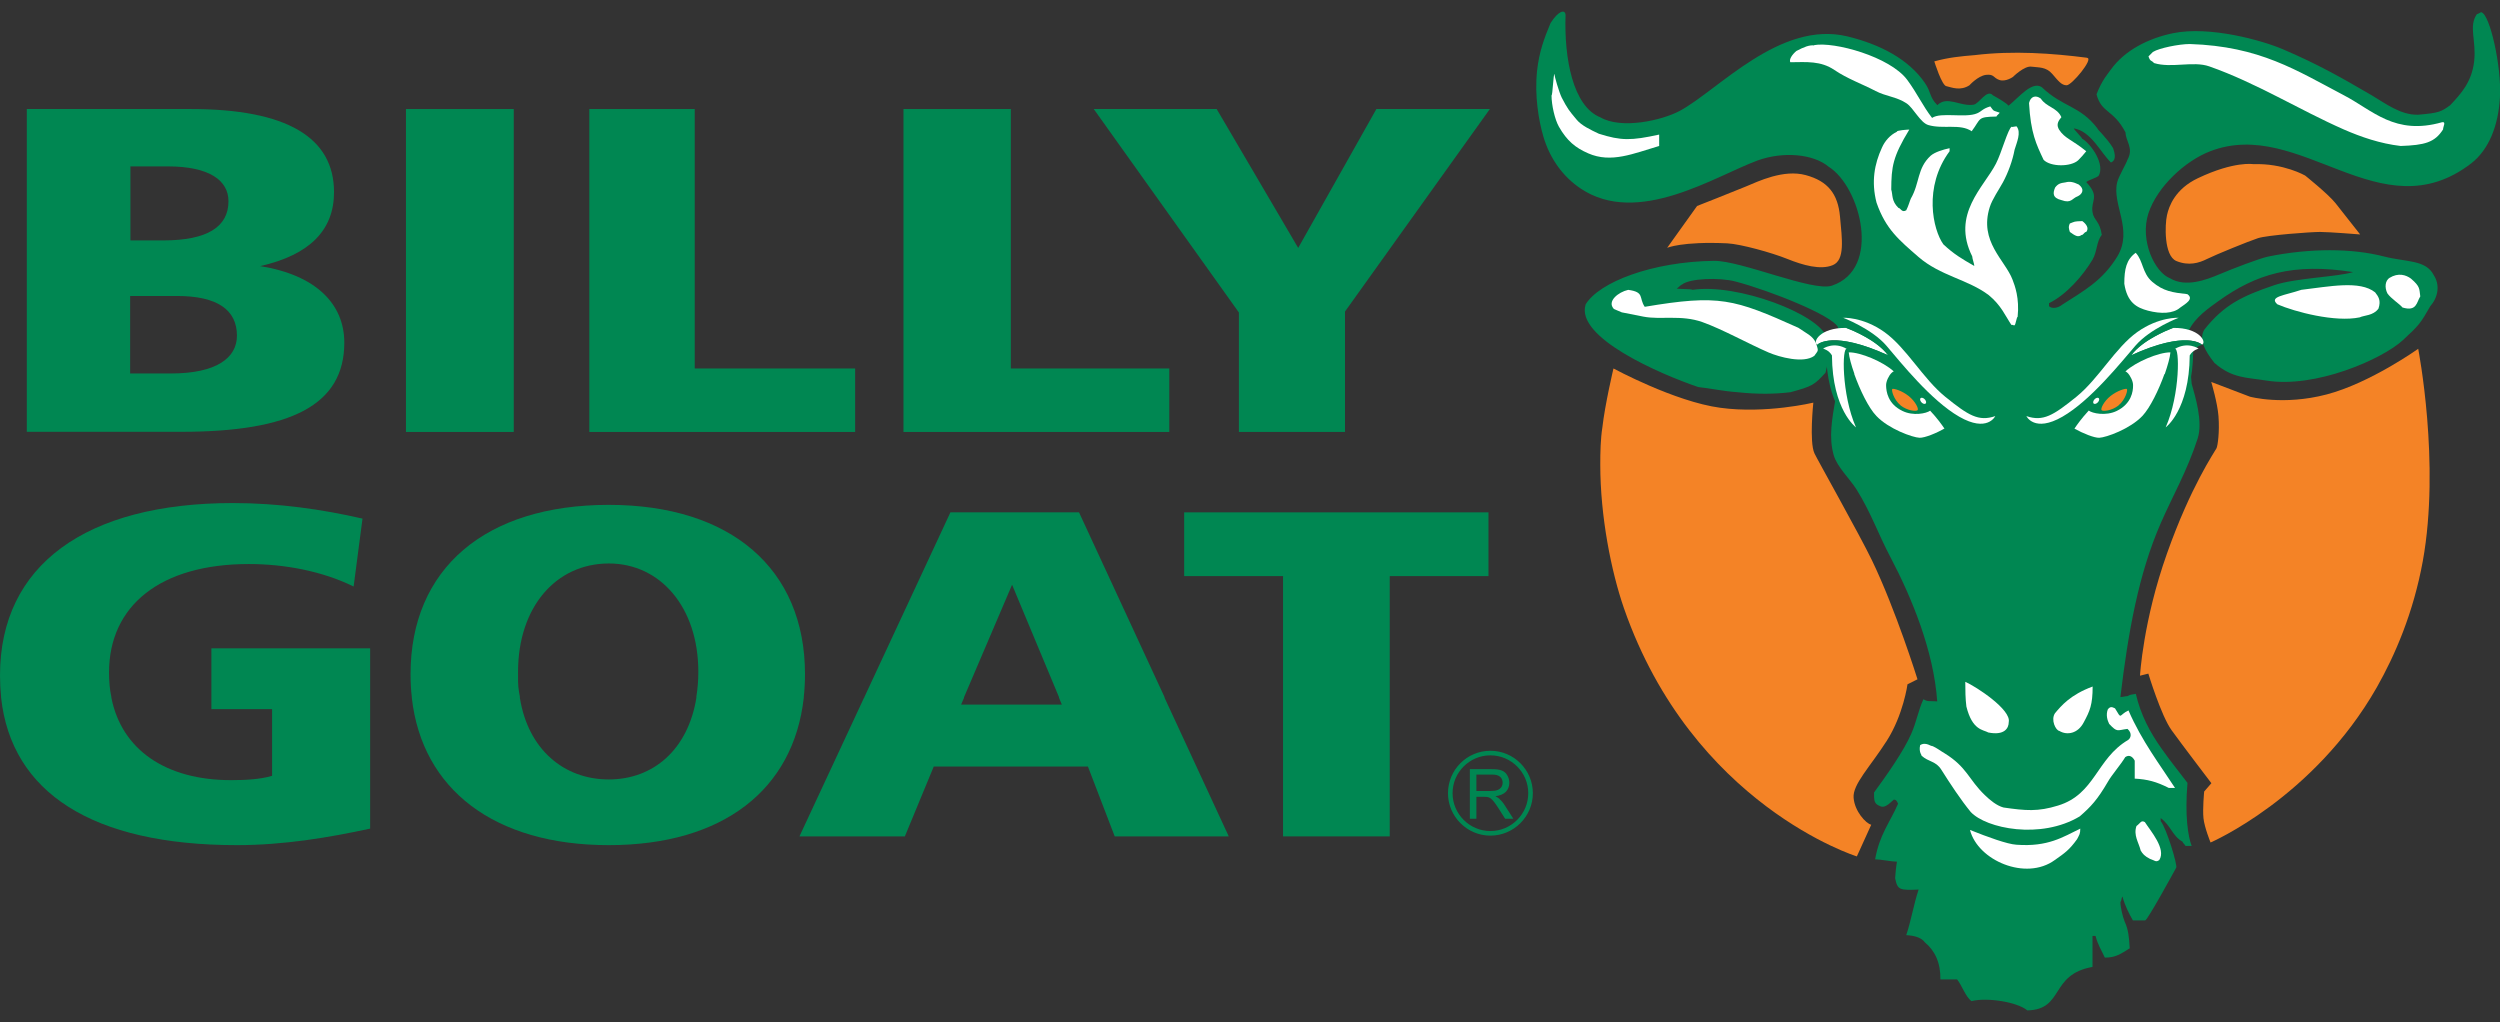 <svg viewBox="0 0 180 73.6" version="1.1" xmlns="http://www.w3.org/2000/svg" data-name="Layer 1" id="Layer_1">
  <rect x="0" y="0" width="180" height="73.6" fill="#333333" stroke="none"/>
  <defs>
    <style>
      .cls-1 {
        fill: #fff;
      }

      .cls-1, .cls-2, .cls-3 {
        fill-rule: evenodd;
        stroke-width: 0px;
      }

      .cls-2 {
        fill: #f48326;
      }

      .cls-3 {
        fill: #008752;
      }

      .cls-4 {
        fill: none;
        stroke: #008752;
        stroke-width: .33px;
      }
    </style>
  </defs>
  <path d="M26.65,50.2h0v-3.52h-11.43v4.38h4.37v4.8c-.86.26-1.96.31-2.96.31-4.71,0-7.87-2.2-8.61-5.93v-.04c-.12-.56-.17-1.15-.17-1.78,0-4.8,3.68-7.81,10.07-7.81,2.53,0,5.27.5,7.54,1.62l.64-4.89h0c-2.91-.67-6.06-1.12-9.33-1.12C6.2,36.22,0,40.68,0,48.63,0,49.17.03,49.69.08,50.2v.04h0c.75,6.82,6.56,10.61,16.98,10.61,3.39,0,6.63-.55,9.59-1.19v-9.45h0Z" class="cls-3"></path>
  <path d="M50.14,50.24c-.6,3.72-3.09,5.88-6.31,5.88s-5.81-2.16-6.4-5.88v-.09l-.06-.32c-.09-.56-.07-.84-.07-1.46,0-4.65,2.72-7.8,6.54-7.8h0c3.7,0,6.44,3.15,6.44,7.8,0,.63-.05,1.22-.14,1.78,0,0,0,.09,0,.09ZM57.87,50.2c.06-.54.09-1.09.09-1.66,0-7.59-5.34-12.19-14.13-12.19h0c-8.9,0-14.27,4.6-14.27,12.19,0,.57.03,1.13.09,1.66v.04h0c.74,6.6,5.95,10.61,14.18,10.61s13.3-4,14.04-10.6" class="cls-3"></path>
  <path d="M62.21,50.24h0l-4.65,9.98h7.59l2.08-5.03h11.1l1.93,5.03h8.21l-4.62-9.98v-.04l-6.16-13.31h-9.26l-6.2,13.31v.04h-.02ZM76.25,50.24l.2.49h-7.25l.21-.49v-.04h0l3.46-8.1h0l3.38,8.1s0,.04,0,.04Z" class="cls-3"></path>
  <polygon points="100.06 50.2 100.06 50.2 100.06 41.48 107.17 41.48 107.17 36.89 85.26 36.89 85.26 36.89 85.26 41.48 92.38 41.48 92.38 50.2 92.38 50.24 92.38 50.24 92.38 60.22 100.06 60.22 100.06 50.24 100.06 50.2" class="cls-3"></polygon>
  <path d="M1.93,7.85v23.24h11.12c7.92,0,11.74-1.94,11.74-6.42,0-2.79-2.05-4.87-6.06-5.51,3.58-.81,5.32-2.6,5.32-5.32,0-3.94-3.39-5.99-10.33-5.99,0,0-11.79,0-11.79,0ZM9.38,11.98h2.7c2.98,0,4.37,1,4.37,2.51,0,1.84-1.52,2.82-4.7,2.82h-2.36v-5.32h-.01ZM9.38,21.31h3.36c2.91,0,4.32,1,4.32,2.86,0,1.6-1.48,2.72-4.75,2.72h-2.94v-5.58h.01Z" class="cls-3"></path>
  <polygon points="29.23 7.85 29.23 31.1 36.99 31.1 36.99 7.85 29.23 7.85 29.23 7.85 29.23 7.85" class="cls-3"></polygon>
  <polygon points="42.43 7.85 42.43 31.1 61.57 31.1 61.57 26.53 50.02 26.53 50.02 7.85 42.43 7.85 42.43 7.85 42.43 7.85" class="cls-3"></polygon>
  <polygon points="65.05 7.85 65.05 31.1 84.19 31.1 84.19 26.53 72.78 26.53 72.78 7.85 65.05 7.85 65.05 7.85 65.05 7.85" class="cls-3"></polygon>
  <polygon points="78.75 7.85 89.2 22.5 89.2 31.1 96.84 31.1 96.84 22.43 107.27 7.85 99.1 7.85 93.47 17.85 87.6 7.85 78.75 7.85 78.75 7.85 78.75 7.85" class="cls-3"></polygon>
  <path d="M105.83,58.94v-3.56h1.58c.32,0,.56.03.72.1.17.06.3.18.39.34.1.16.15.34.15.54,0,.25-.08.47-.24.64-.16.17-.42.28-.76.33.12.06.22.12.28.18.14.13.27.28.39.47l.62.97h-.59l-.47-.74c-.14-.21-.25-.38-.34-.49s-.17-.19-.24-.24c-.07-.05-.14-.08-.21-.09-.05-.01-.14-.02-.26-.02h-.55v1.58h-.47ZM106.31,56.95h1.01c.21,0,.38-.02.5-.07.12-.04.21-.12.28-.21.06-.1.09-.2.09-.32,0-.17-.06-.31-.18-.42s-.31-.16-.58-.16h-1.13v1.18h.01Z" class="cls-3"></path>
  <path d="M104.42,57.11c0-1.6,1.3-2.89,2.89-2.89s2.89,1.3,2.89,2.89-1.3,2.89-2.89,2.89-2.89-1.3-2.89-2.89h0Z" class="cls-4"></path>
  <path d="M133.69,61.66s-11.82-3.68-16.76-17.85c-.92-2.65-1.71-6.62-1.71-10.35,0-.89.02-1.85.15-2.68.19-1.68.8-4.25.8-4.25,0,0,4.41,2.39,7.69,2.83,3.28.45,6.7-.37,6.7-.37,0,0-.3,2.83.08,3.65.18.4,3.28,5.91,4.14,7.7,1.73,3.59,3.28,8.57,3.28,8.57l-.72.36s-.3,2.21-1.5,4.08c-1.19,1.86-2.46,3.13-2.38,4.09.07.97.89,1.86,1.27,1.94l-1.04,2.29h0ZM120.03,17.85l2.16-3.02s2.62-1.03,3.51-1.4,2.71-1.26,4.32-.82c1.58.43,2.31,1.34,2.46,2.98.15,1.64.37,3.13-.52,3.5s-2.16,0-3.28-.45c-1.12-.45-3.35-1.07-4.32-1.12-3.28-.15-4.34.33-4.34.33h0ZM150.28,4.16c-2.49-.32-5.31-.53-8.11-.19-.99.08-1.9.17-2.9.45,0,0,.55,1.79.89,1.79.38.09.99.35,1.64-.07,0,0,.6-.67,1.19-.75.6-.07.52.22.97.37.45.15.97-.22.97-.22,0,0,.82-.82,1.34-.74.52.07,1.04,0,1.49.52.45.52.67.82,1.04.82s1.95-1.91,1.48-1.97h0ZM169.93,16.88s-1.26-1.61-1.78-2.26c-.53-.66-2.18-1.98-2.18-1.98,0,0-1.56-.9-3.73-.82,0,0-1.36-.24-3.99,1.01-1.63.77-2.09,2.01-2.23,2.68-.15.67-.22,2.9.67,3.28.89.37,1.64.15,2.23-.15.6-.3,2.98-1.27,3.65-1.49s3.8-.45,4.47-.45,2.89.18,2.89.18ZM174.11,25.11s1.61,8.25.33,15.3c-.68,3.72-2,6.77-3.31,9.08-4.55,7.98-11.97,11.17-11.97,11.17,0,0-.44-1.08-.51-1.75-.07-.67.05-1.92.05-1.92l.52-.6s-2.12-2.78-2.87-3.82-1.67-4.07-1.67-4.07l-.6.15s.22-3.95,1.94-8.79c1.71-4.84,3.42-7.3,3.57-7.59.08-.16.23-1.14.14-2.31-.07-.95-.52-2.46-.52-2.46l2.78,1.06s2.4.66,5.53-.16c3.13-.82,6.58-3.28,6.58-3.28h0Z" class="cls-2"></path>
  <g>
    <path d="M139.71,70.53c.02-1.21-.4-2.09-1.12-2.68-.19-.27-.59-.48-1.34-.52.37-1.12.52-2.16.89-3.28-1.36.05-1.52.04-1.69-.82.02-.26.05-.71.13-1.19-.37,0-1.2-.17-1.57-.17.31-1.78,1.06-2.64,1.65-4-.09-.21-.15-.3-.3-.3-.39.34-.69.66-1.04.45-.39-.16-.39-.4-.39-.96.88-1.2,2.14-2.98,2.69-4.25.38-.87.51-1.71.87-2.47.27.2.47.12.99.16-.25-3.64-1.85-7.5-3.35-10.35-.94-1.78-1.4-3.21-2.46-4.91-.46-.74-1.4-1.62-1.64-2.46-.74-2.58.98-5.21.3-9.23-.42-.84-4.86-2.62-7.37-3.28-1.17-.31-3.31-.23-3.86.22-.07,0-.3.27-.37.27,0,.07,1.12.03,1.12.11,3.23-.49,9.14,1.75,9.67,3.43.28.36.17,1.55-.08,2.53-.8.88-.94.98-2.53,1.41-1.11.13-2.29.16-3.8,0-1.04-.07-2.09-.3-2.83-.37-2.74-.93-8.89-3.58-8.11-5.96.98-1.6,4.79-3.07,9.23-3.13,1.97-.02,7.12,2.24,8.49,1.79,3.62-1.2,2.07-7.12-.22-8.56-1.12-.94-3.3-1.12-5.14-.45-3.06,1.13-8.61,4.78-12.73,2.01-1.22-.82-2.2-2.1-2.68-3.75-.34-1.16-.64-2.94-.45-4.73.15-1.36.51-2.33.97-3.43.55-.86,1.03-1.02,1.08-.6-.11,3.15.53,6.6,2.51,7.39,1.52.88,4.43.22,5.72-.47,2.76-1.49,7.21-6.53,12.06-5.36,2.35.57,4.41,1.64,5.58,3.35.48.7.32,1.03.9,1.6.71-.7,1.63.11,2.6-.03.42-.06.96-1.17,1.41-.67.32.18.87.48,1.12.74.78-.64,1.68-1.78,2.38-1.34,1.55,1.48,2.74,1.31,4.02,2.98-.08,0,.67.67,1.12,1.41.3.82,0,.97-.15,1.04-.74-.7-1.42-2.25-2.68-2.46,0,.07.6.67.6.74.7.42,1.66,1.88,1.19,2.68-.2.17-.69.28-.89.45,1.01,1.08.32,1.29.45,2.16.09.61.52.61.67,1.64-.39.48-.33,1.21-.67,1.79-.7,1.16-1.87,2.51-3.13,3.13v.22c.22.2.64.14.96-.12,1.52-.98,2.88-1.7,3.95-3.45,1.18-1.93-.4-3.76,0-5.36.12-.46.61-1.25.75-1.64.45-.82-.15-1.34-.15-1.94-.88-1.69-1.73-1.37-2.09-2.75.4-1.04.84-1.5,1.04-1.79.98-1.36,2.65-2.23,4.47-2.61,2.65-.54,6.43.52,7.94,1.17,2.57,1.11,4.06,1.96,6.36,3.3.93.54,2.08,1.45,3.36,1.4,1.49-.13,1.65-.21,2.3-.69.8-.85,1.55-1.68,1.72-3.16.17-1.51-.43-2.53.21-3.41,0,.07.32-.18.32-.11.61.18,1.44,3.9,1.33,6.04-.1,2.1-.8,3.85-2.08,4.84-6.54,5.01-12.27-3.36-18.76-.89-1.84.7-3.84,2.57-4.47,4.47-.65,1.97.47,4.28,1.56,4.69,1.11.66,2.56.13,3.57-.3.94-.4,2.88-1.14,3.5-1.27,3.02-.61,6.03-.6,8.34,0,1.6.41,3,.22,3.57,1.34.47.72.31,1.6-.25,2.24-.71,1.24-.8,1.36-1.98,2.45-1.47,1.35-6.27,3.48-9.83,2.9-1.41-.23-2.45-.15-3.73-1.27-.73-.93-1.12-1.68-.74-2.38,1.41-1.79,2.72-2.43,5.06-3.22,1.54-.52,4.55-.59,5.66-.94-4.33-.68-6.99.15-9.68,2.08-.67.48-1.73,1.2-2.16,2.16-.22,1.49.15,2.53.22,3.8.25.91.83,2.73.43,3.95-.74,2.3-1.82,4.17-2.66,6.1-1.6,3.66-2.35,7.9-2.9,12.51.15,0,.38-.07.52-.07.24-.12.12-.08.59-.16.35,1.51,1.02,2.77,1.86,3.95.86,1.2.75,1,1.86,2.46-.2,2.34.04,3.87.3,4.54h-.45c0-.07-.2-.22-.2-.3-.76-.44-.83-1.15-1.58-1.71v.22c.43.54,1.22,3.18,1.12,3.35-.22.41-2.02,3.69-2.23,3.8h-.89c-.28-.49-.57-1.05-.75-1.71-.07,0-.07.37-.15.37,0,.37.15,1.03.3,1.41.27.59.32,1.08.37,1.94-.65.4-1,.67-1.79.67-.25-.55-.5-.9-.67-1.56h-.22v2.23c-3.09.54-2.02,3.07-4.69,3.13-.74-.61-2.89-.95-4.02-.67-.43-.3-.7-1.16-1.04-1.56h-1.2Z" class="cls-3"></path>
    <path d="M136.58,9.48c-.05-.09.74-.15.89-.15-1.19,1.96-1.29,2.66-1.3,4.32.12.37,0,.82.52,1.32.15,0,.24.37.56.17.16-.31.26-.69.33-.84.65-1.12.44-2.18,1.43-3.09.3-.26.89-.44,1.36-.54v.22c-1.9,2.57-1.2,5.65-.45,6.7.76.71,1.32,1.04,2.23,1.56,0-.15-.15-.54-.15-.69-1.52-3.04.84-4.98,1.71-6.68.4-.77.86-2.5,1.13-2.66,0,.07.37-.07.37,0,.32.43,0,1.13-.16,1.66-.14.77-.47,1.67-.84,2.35-.27.5-.77,1.21-.95,1.79-.78,2.47,1.1,3.8,1.64,5.21.17.44.51,1.33.37,2.68-.07,0-.15.6-.22.6,0,.07-.22-.08-.22,0-.45-.67-.74-1.42-1.64-2.16-1.51-1.14-3.48-1.38-5.06-2.75-1.38-1.2-2.36-2-3.02-3.91-.39-1.51-.15-2.79.39-3.96.21-.48.59-.91,1.07-1.14h0Z" class="cls-1"></path>
    <path d="M119.46,9.69v.82c-1.84.54-3.45,1.26-5.11.53-.92-.4-1.53-.9-2.11-1.92-.29-.51-.53-1.55-.53-2.25.08,0,.13-1.54.21-1.54,0,.16.32,1.28.53,1.71.42.8.51.91,1.08,1.59.33.4.99.72,1.59,1,1.61.51,2.32.5,4.34.06Z" class="cls-1"></path>
    <path d="M130.61,3.25c1.44-.27,5.47.83,6.71,2.5.73.99,1.12,1.88,1.79,2.74.63-.44,2.4.03,3.24-.33.35-.15.38-.33.95-.5.29.37.14.27.67.45,0,.07-.22.2-.22.28-1.42.03-1.09.13-1.79,1.06-.82-.57-2.07-.13-3.13-.45-.58-.18-1.06-1.23-1.56-1.56-.7-.47-1.49-.5-2.23-.89-.98-.51-2.05-.89-2.96-1.51-.99-.67-2-.57-3.18-.56-.1-.2.13-.55.44-.81.57-.3.94-.44,1.28-.4v-.02Z" class="cls-1"></path>
    <path d="M146.09,7.42c.11-.48.48-.6.85-.32.4.62,1.18.64,1.48,1.34-.32.37-.33.6-.17.89.42.65.91.71,1.96,1.56-.2.25-.38.45-.58.65-.52.48-1.98.49-2.49-.03-.53-1.12-.93-1.93-1.05-4.09Z" class="cls-1"></path>
    <path d="M149.67,13.29c.48.37.21.71-.07.84-.42.15-.46.54-1.17.28-.68-.16-.62-.53-.46-.91.21-.27.37-.32.75-.37.29-.08.54-.04.96.16h0Z" class="cls-1"></path>
    <path d="M149.93,15.92c.28.21.5.51.28.78-.15,0-.19.22-.34.22-.25.19-.47.05-.84-.22-.07-.22-.12-.37,0-.61.39-.14.26-.15.89-.17h0Z" class="cls-1"></path>
    <path d="M153.77,18.2c.55.59.46,1.46,1.19,2.09.8.68,1.46.77,2.53.89.5.35-.13.69-.52.97-.5.44-1.39.46-2.31.22-.83-.22-1.5-.59-1.71-1.94,0-1.06.15-1.74.82-2.23Z" class="cls-1"></path>
    <path d="M165.68,20.87c2.04-.24,4.23-.7,5.33.18.23.3.44.57.24,1.17-.38.52-1.02.47-1.35.63-1.76.37-4.65-.39-5.93-.94-.63-.56.5-.63,1.72-1.04h-.01Z" class="cls-1"></path>
    <path d="M172.04,20.01c.64-.4,1.2-.21,1.55.05.69.59.59.75.67,1.28-.27.43-.25,1.11-1.28.8-.21-.26-.83-.64-1.09-1.02-.21-.43-.16-.91.16-1.12h-.01Z" class="cls-1"></path>
    <path d="M155.03,3.73c.42-.26,1.84-.56,2.64-.56,5.04.16,7.68,1.9,11.09,3.69,2.09,1.09,3.67,2.91,7.07,1.94.31-.05.07.3.07.52-.6.94-1.32,1.13-3.05,1.19-1.48-.17-2.86-.65-4.1-1.19-3.18-1.4-6.29-3.35-9.68-4.54-1.16-.41-2.73.15-3.98-.24-.21-.24-.26-.07-.4-.48l.32-.32h.02Z" class="cls-1"></path>
    <path d="M116.19,22.23c-.5-.53.32-1.2,1.04-1.36,1.2.16.75.57,1.19,1.22,5.37-.9,6.41-.58,11.06,1.51.56.4,1.04.56,1.28,1.12.19.61.16.48-.13.9-.77.57-2.52.09-3.29-.24-1.39-.6-3.36-1.69-4.77-2.19-1.53-.54-2.98-.15-4.23-.39-.3-.06-1.14-.22-1.57-.31l-.59-.25h0Z" class="cls-1"></path>
    <path d="M141.5,49.09c.81.36,3.32,2.01,3.13,2.9,0,.44-.31.98-1.47.75-.37-.21-1.15-.14-1.58-1.87-.07-.54-.08-1.18-.08-1.79h0Z" class="cls-1"></path>
    <path d="M150.67,49.43c0,1.31-.2,1.76-.63,2.56-.43.85-1.23.96-1.76.64-.27-.04-.64-.8-.32-1.28.45-.53,1.09-1.32,2.71-1.92Z" class="cls-1"></path>
    <path d="M153.7,56.07v-1.3c-.12-.24-.36-.48-.68-.26-.33.55-.98,1.29-1.26,1.79-.74,1.27-1.22,1.79-2.02,2.48-2.8,1.68-6.73.88-7.85-.32-.72-.88-1.47-2.02-2.12-3.05-.4-.63-.9-.53-1.43-1.01.07,0-.21-.21-.09-.75.41-.27.84.13.84.05.32.12.63.37.91.53,1.64,1.01,1.73,1.89,2.91,3.02.38.37.86.76,1.34.89,1.6.23,2.48.31,3.93-.14,2.68-.82,2.75-3.37,5.04-4.72.19-.12.32-.48-.04-.8-.75.09-.72.28-1.32-.36-.12-.24-.25-.63-.1-1.04.22-.32.45-.08.52-.08.52.86.23.5.97.15.96,2.21,2.26,3.9,3.35,5.58h-.45c-.89-.45-1.53-.62-2.46-.67h0Z" class="cls-1"></path>
    <path d="M141.85,59.76c1.25.5,2.67,1.02,3.33,1.06,2.28.17,3.36-.56,4.6-1.16,0,.39-.07.44-.23.76-.56.78-.89,1-1.6,1.5-2.09,1.53-5.55.03-6.11-2.16h0Z" class="cls-1"></path>
    <path d="M153.83,59.47c.28-.2.32-.44.6-.28.41.64,1.55,1.93,1.04,2.73-.25.19-.32.03-.67-.08-.41-.21-.53-.37-.67-.6-.14-.58-.54-1.1-.3-1.78h0Z" class="cls-1"></path>
  </g>
  <g>
    <path d="M135.95,25.59c-.83-1.11-2.59-1.81-3.03-1.98-1.88-.03-2.45,1.03-2.07,1.21.08-.08,1.21-1.01,5.1.77Z" class="cls-1"></path>
    <path d="M153.44,25.59c.83-1.11,2.59-1.81,3.03-1.98,1.88-.03,2.45,1.03,2.07,1.21-.08-.08-1.21-1.01-5.1.77Z" class="cls-1"></path>
    <path d="M132.81,23.57s1.43-.09,3,1.03c1.57,1.12,2.78,3.36,4.37,4.65,1.67,1.35,2.4,1.81,3.61,1.4,0,0-.46,1.08-2.6.04-.69.69-2.14,1.32-2.39,1.4-.25.09-1.33-.06-1.33-.06,0,0-2.44-1.17-2.84-1.66-.4-.49-1.63-2.18-2.23-4.35,0,0-.25,2.08.81,4.47,0,0-1.7-1.22-1.73-5.18-.22-.39-.64-.49-.64-.49,0,0,1.05-1.09,5.11.76-.96-1.27-3.14-2.02-3.14-2.02h0Z" class="cls-3"></path>
    <path d="M156.58,23.57s-1.43-.09-3,1.03c-1.57,1.12-2.78,3.36-4.37,4.65-1.67,1.35-2.39,1.81-3.61,1.4,0,0,.46,1.08,2.6.04.69.69,2.14,1.32,2.39,1.4.25.09,1.33-.06,1.33-.06,0,0,2.44-1.17,2.84-1.66.4-.49,1.63-2.18,2.23-4.35,0,0,.25,2.08-.81,4.47,0,0,1.7-1.22,1.73-5.18.22-.39.64-.49.64-.49,0,0-1.05-1.09-5.11.76.96-1.27,3.14-2.02,3.14-2.02h0Z" class="cls-3"></path>
    <path d="M136.84,29.19c.5.39,1.14.45,1.23.34.09-.1-.16-.63-.65-1.02-.5-.39-1.04-.54-1.16-.51-.12.03.09.79.58,1.18h0Z" class="cls-2"></path>
    <path d="M152.54,29.19c-.5.39-1.14.45-1.23.34-.08-.1.16-.63.65-1.02.5-.39,1.04-.54,1.16-.51.12.03-.09.79-.58,1.18h0Z" class="cls-2"></path>
    <path d="M138.67,29.02c.04-.08-.02-.22-.13-.31s-.24-.1-.28-.01c-.04.08.02.22.13.31s.24.1.28.01Z" class="cls-1"></path>
    <path d="M150.72,29.02c-.04-.08.02-.22.13-.31s.24-.1.28-.01c.04.08-.02.22-.13.31s-.24.1-.28.01Z" class="cls-1"></path>
    <path d="M135.83,27.51h0c.09-.34.32-.69.52-.77-.75-.69-2.41-1.39-3.24-1.37.03.35.18.91.4,1.53,0,.01,0,.03,0,.04h0c.4,1.12,1.02,2.42,1.59,3.01.88.93,2.6,1.55,3.11,1.57.37.01,1.22-.33,1.85-.7-.02.01-.04.03-.06.04-.18-.27-.53-.76-1.03-1.29h0c-.27.2-1.22.4-1.99.02-1.07-.51-1.17-1.42-1.18-1.81,0-.09,0-.18.03-.27h0Z" class="cls-1"></path>
    <path d="M155.86,26.94h0c.22-.64.38-1.21.41-1.57-.84-.01-2.5.69-3.24,1.37.2.08.43.44.52.77h0c.02.09.04.19.03.27,0,.39-.11,1.29-1.18,1.81-.79.38-1.76.17-2.01-.03h0c-.5.54-.85,1.03-1.03,1.3.62.35,1.43.67,1.78.66.51-.02,2.23-.64,3.11-1.57.56-.59,1.19-1.9,1.59-3.02h0s0,0,0,0Z" class="cls-1"></path>
    <path d="M156.88,22.88s-1.43-.09-3,1.03c-1.57,1.12-2.78,3.36-4.37,4.65-1.67,1.35-2.4,1.81-3.61,1.4,0,0,.57,1.21,2.6.04s4.18-3.87,5.25-5.11,3.14-2.02,3.14-2.02h-.01Z" class="cls-1"></path>
    <path d="M155.93,30.77s1.7-1.23,1.73-5.18c.22-.39.64-.49.64-.49,0,0-.79-.54-1.72.03.36-.22.4,3.26-.65,5.64Z" class="cls-1"></path>
    <path d="M132.68,22.88s1.43-.09,3,1.03c1.57,1.12,2.78,3.36,4.37,4.65,1.67,1.35,2.4,1.81,3.61,1.4,0,0-.57,1.21-2.6.04s-4.18-3.87-5.24-5.11c-1.07-1.24-3.14-2.02-3.14-2.02h0Z" class="cls-1"></path>
    <path d="M133.63,30.77s-1.7-1.23-1.73-5.18c-.22-.39-.64-.49-.64-.49,0,0,.79-.54,1.72.03-.36-.22-.4,3.26.65,5.64Z" class="cls-1"></path>
  </g>
</svg>